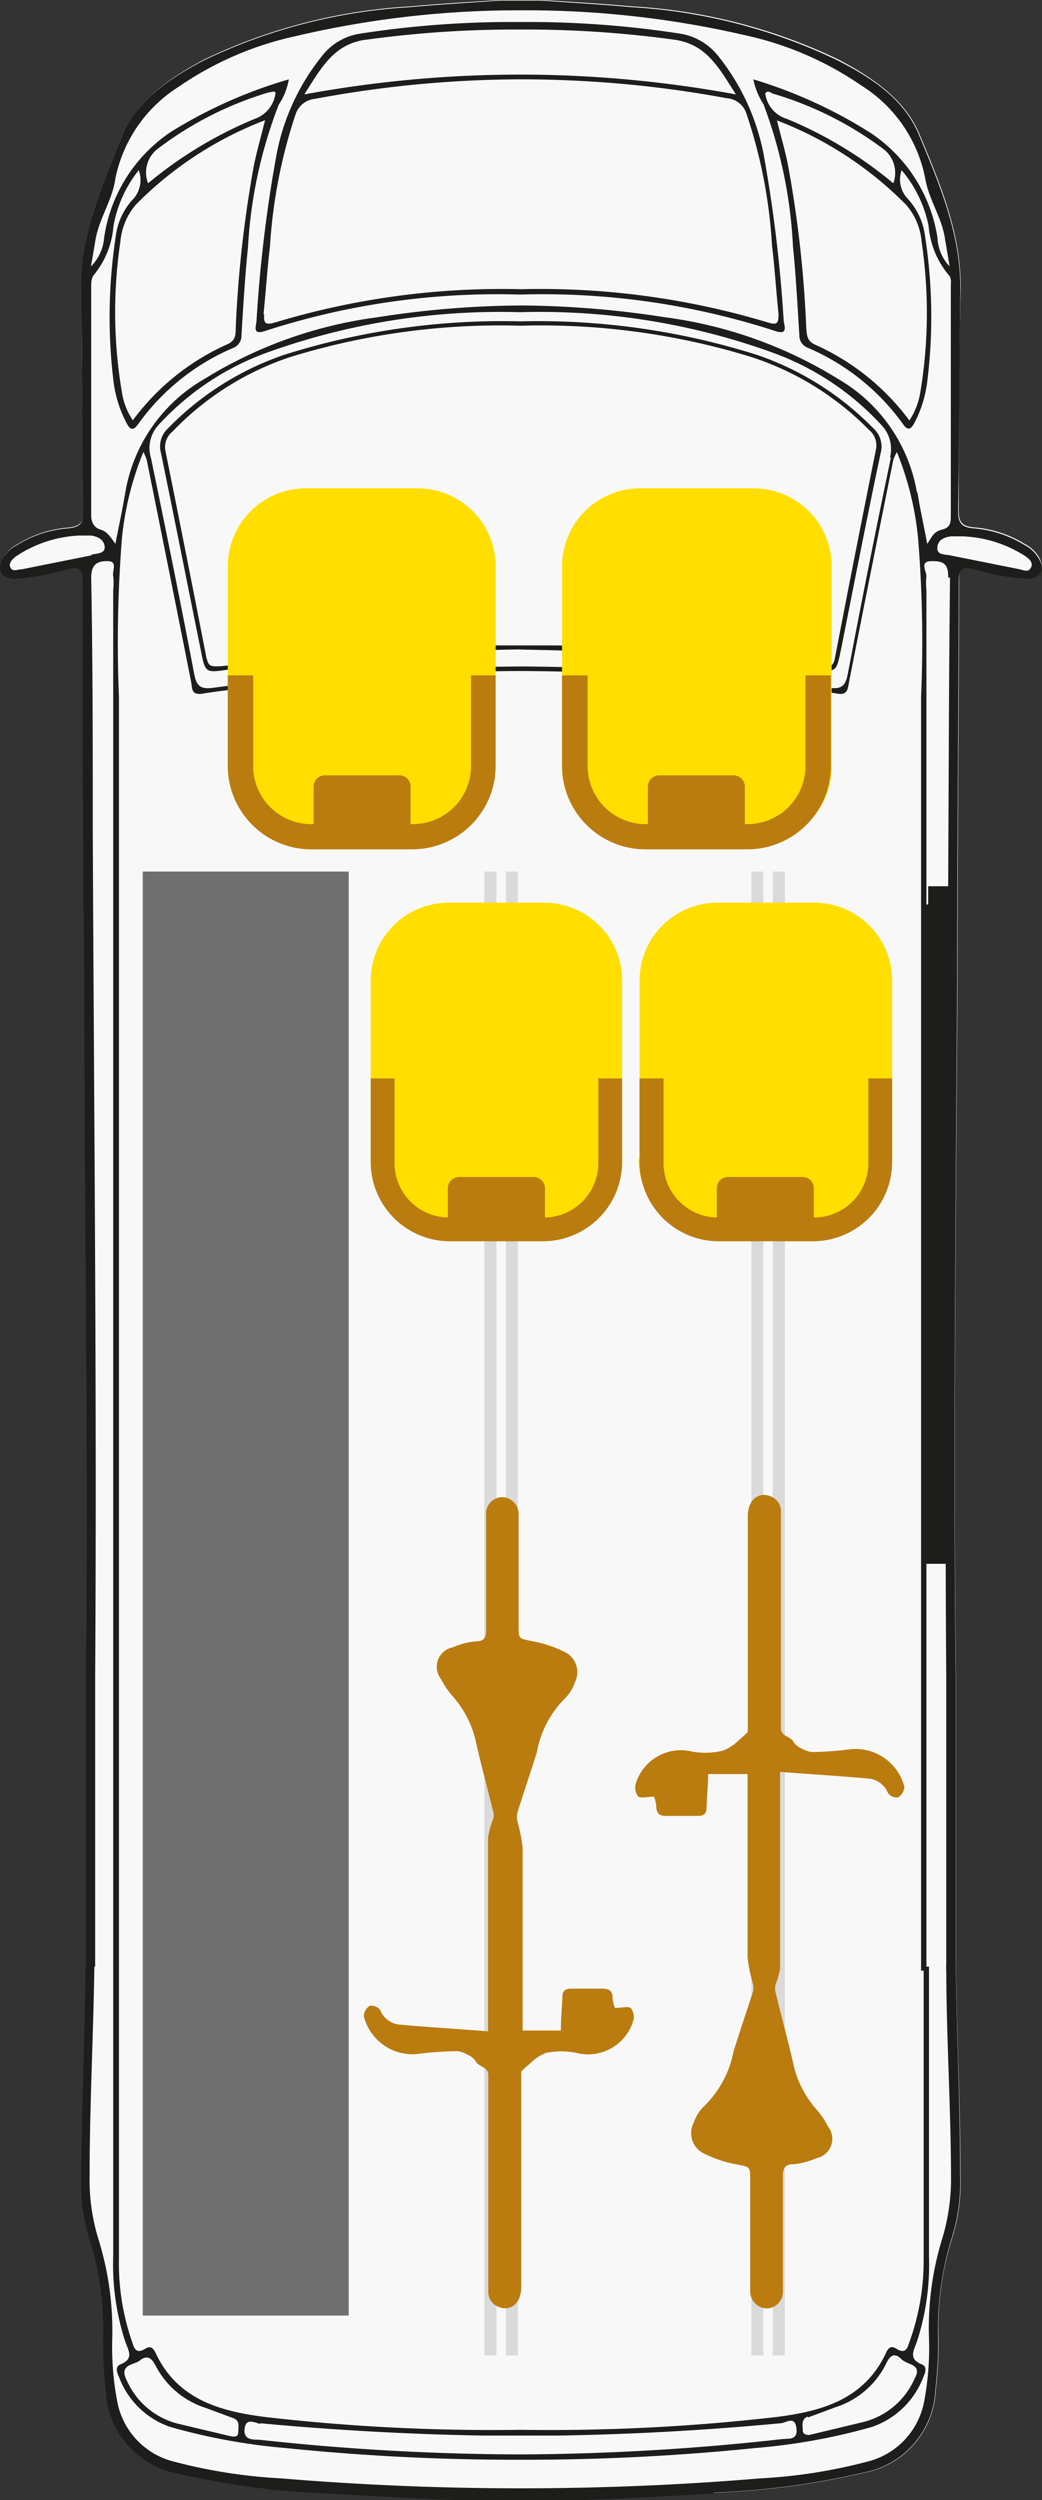 <svg xmlns="http://www.w3.org/2000/svg" viewBox="0 0 52.56 126.04"><rect x="0" y="0" width="52.56" height="126.04" fill="#333333" stroke="none"/><defs><style>.cls-1{fill:#f8f8f8;}.cls-2{fill:#1d1d1b;}.cls-3{fill:#dadada;}.cls-4{fill:#706f6f;}.cls-5{fill:#ffde00;}.cls-6{fill:#ba7c0f;}</style></defs><g id="Ebene_2" data-name="Ebene 2"><g id="LONG"><path class="cls-1" d="M46.57,99.11v.2h.27v-.2Z"></path><path class="cls-1" d="M46.57,99.11v.2h.27v-.2Z"></path><path class="cls-1" d="M52.43,28.13a1.76,1.76,0,0,0-.73-.7,5.71,5.71,0,0,0-2.54-.84c-.75-.05-.81-.38-.8-1,0-3.71,0-7.41.1-11.12,0-2.78-1.06-5.26-2.09-7.73C45.63,5,44,3.9,42.29,3A27.66,27.66,0,0,0,31.85.32c-1.5-.14-3-.22-4.51-.32h-2.1c-1.5.1-3,.18-4.5.32A27.62,27.62,0,0,0,10.3,3C8.61,3.9,7,5,6.21,6.75c-1,2.47-2.13,4.95-2.09,7.73,0,3.71.06,7.41.11,11.12,0,.61-.06.94-.81,1a5.71,5.71,0,0,0-2.54.84,1.76,1.76,0,0,0-.73.7c-.3.62,0,1,.65,1a10.69,10.69,0,0,0,2.56-.47c.63-.16.84-.07.84.63,0,6.64,0,13.29.07,19.94.05,11.91.22,23.83.08,35.74,0,.23,0,13.9,0,14.13,0,3.55-.18,7.1-.23,10.65a9.59,9.59,0,0,0,.39,3,15.1,15.1,0,0,1,.72,5.16,20.81,20.81,0,0,0,.14,2.62A4.44,4.44,0,0,0,9,124.67a39.19,39.19,0,0,0,7.55,1c3.24.19,6.49.41,9.73.38h0c3.24,0,6.49-.19,9.73-.38a39.19,39.19,0,0,0,7.55-1,4.44,4.44,0,0,0,3.64-4.16,20.81,20.81,0,0,0,.14-2.62,15.1,15.1,0,0,1,.72-5.16,9.3,9.3,0,0,0,.39-3c0-3.49-.18-7-.23-10.47v-.18c0-1.66,0-13.91,0-14.13-.14-11.91,0-23.83.08-35.74,0-6.65.07-13.3.08-19.94,0-.7.21-.79.83-.63a10.68,10.68,0,0,0,2.57.47C52.48,29.16,52.73,28.75,52.43,28.13ZM46.84,99.31h-.27v-.2h.27Z"></path><path class="cls-2" d="M47.92,29.12c-.05,4.27-.06,8.53-.08,12.79-.06,14.22-.21,28.44-.11,42.66,0,.38,0,14.39,0,14.76h.48c0-.23,0-14.08,0-14.31-.14-11.91,0-23.83.07-35.74,0-6.65.07-13.3.08-19.94,0-.7.21-.79.83-.63a11.29,11.29,0,0,0,2.57.47c.7,0,1-.39.65-1a1.76,1.76,0,0,0-.73-.7,5.75,5.75,0,0,0-2.54-.84c-.75-.05-.82-.38-.81-1,.05-3.71.06-7.41.11-11.12,0-2.78-1.07-5.27-2.09-7.73C45.6,5,44,3.94,42.26,3.05A27.66,27.66,0,0,0,31.82.36c-1.5-.14-3-.22-4.5-.33H25.21c-1.5.11-3,.19-4.5.33A27.66,27.66,0,0,0,10.27,3.05c-1.69.89-3.34,2-4.08,3.74-1,2.46-2.13,5-2.09,7.73.05,3.71.05,7.41.1,11.12,0,.61,0,.94-.81,1a5.67,5.67,0,0,0-2.53.84,1.78,1.78,0,0,0-.74.7c-.3.62,0,1,.65,1a11.2,11.2,0,0,0,2.57-.47c.62-.16.83-.07.83.63,0,6.64,0,13.29.08,19.94,0,11.91.22,23.83.08,35.74,0,.23,0,13.9,0,14.13h.47c0-.38,0-14.2,0-14.58.09-14.22-.06-28.44-.12-42.66,0-4.26,0-8.52-.08-12.79,0-.7.35-.84.85-.83s.2.5.26.75a3.48,3.48,0,0,1,0,.72c0,18.65,0,50.74,0,69.39H6C6,82.29,6,52,6,35.14a67,67,0,0,1,.15-8,15.57,15.57,0,0,1,1.08-4.35,2.07,2.07,0,0,1,.17.39q1.13,5.6,2.24,11.19c.06.35,0,.69.59.6,1.67-.28,3.37-.35,5-.53a106.2,106.2,0,0,1,11-.61h0a106.39,106.39,0,0,1,11,.61c1.68.18,3.37.25,5,.53.54.09.53-.25.6-.6q1.1-5.59,2.23-11.19a2.6,2.6,0,0,1,.18-.39,15.54,15.54,0,0,1,1.07,4.35,65,65,0,0,1,.15,8c0,16.85,0,47.35,0,64.21h.27V29.76a3.47,3.47,0,0,1,0-.72c0-.25-.36-.74.25-.75s.86.13.85.83ZM4.6,28l-3.49.7c-.21,0-.46.15-.58-.08s.1-.44.29-.58A6.25,6.25,0,0,1,4,27l.6,0c.34.05.66.22.68.57s-.4.33-.65.39Zm40.34-4.94Q43.8,28.5,42.76,34c-.13.67-.4.75-1,.67a123.63,123.63,0,0,0-15.48-1.07h0a123.63,123.63,0,0,0-15.48,1.07c-.61.08-.87,0-1-.67-.69-3.64-1.43-7.27-2.18-10.89A1.72,1.72,0,0,1,8,21.42a13.81,13.81,0,0,1,5.35-3.6,34.62,34.62,0,0,1,12.87-2.08h0a34.55,34.55,0,0,1,12.87,2.08,13.84,13.84,0,0,1,5.36,3.6,1.74,1.74,0,0,1,.44,1.65Zm1.31,1.76a8.2,8.2,0,0,0-4-5.73A22,22,0,0,0,33.58,16a48.8,48.8,0,0,0-7.31-.6h0A48.56,48.56,0,0,0,19,16a22,22,0,0,0-8.68,3.1,8.16,8.16,0,0,0-4,5.73c-.14.84-.32,1.67-.5,2.59-.25-.36-.43-.63-.75-.72S4.6,26.32,4.6,26c0-3.84,0-7.68,0-11.52,0-.2,0-.43.12-.6a4.41,4.41,0,0,0,1-2.46A6.2,6.2,0,0,1,7,8.58,1.44,1.44,0,0,1,6.75,10a3.36,3.36,0,0,0-.91,1.91,26.82,26.82,0,0,0-.12,7.27,6.08,6.08,0,0,0,.65,2.12c.16.31.31.49.6.08a11.38,11.38,0,0,1,4.77-3.83.66.66,0,0,0,.44-.65c.09-1.48.18-3,.33-4.44a23.3,23.3,0,0,1,1.55-7.18A3.36,3.36,0,0,0,14.57,4,23.89,23.89,0,0,0,8.65,6.63,7.76,7.76,0,0,0,5.25,12a2.28,2.28,0,0,1-.66,1.43c.1-.59.17-1,.23-1.36.19-1.08.86-2,1-3.07a7.15,7.15,0,0,1,3.2-4.63,16.57,16.57,0,0,1,5.86-2.54A49.08,49.08,0,0,1,26.26.52h0A49,49,0,0,1,37.6,1.78a16.49,16.49,0,0,1,5.86,2.54A7.12,7.12,0,0,1,46.67,9c.18,1.07.86,2,1,3.07.07.39.13.77.23,1.36A2.21,2.21,0,0,1,47.29,12a7.77,7.77,0,0,0-3.41-5.32A23.89,23.89,0,0,0,38,4a3.54,3.54,0,0,0,.51,1.25A23.61,23.61,0,0,1,40,12.45c.15,1.48.23,3,.32,4.44a.66.66,0,0,0,.44.65,11.41,11.41,0,0,1,4.78,3.83c.28.41.44.23.6-.08a6.06,6.06,0,0,0,.64-2.12,26.42,26.42,0,0,0-.12-7.27,3.41,3.41,0,0,0-.9-1.91,1.4,1.4,0,0,1-.28-1.41,6.29,6.29,0,0,1,1.36,2.81,4.41,4.41,0,0,0,1,2.46c.17.17.12.4.12.6,0,3.84,0,7.68,0,11.52,0,.35,0,.62-.44.73s-.5.36-.75.72c-.17-.92-.36-1.75-.49-2.59ZM7.47,9.24A1.5,1.5,0,0,1,8,7.47a17.41,17.41,0,0,1,5.55-2.81c.11,0,.25-.09.35,0A1.58,1.58,0,0,1,12.83,6,20.82,20.82,0,0,0,7.47,9.24Zm5.9-3.18c-.21.84-.4,1.52-.55,2.21a60.17,60.17,0,0,0-.93,8.26c0,.35,0,.64-.43.83A12,12,0,0,0,6.7,21.19a3.47,3.47,0,0,1-.55-1.41,24.09,24.09,0,0,1-.08-7.58,3.33,3.33,0,0,1,.78-1.88,18.41,18.41,0,0,1,6.52-4.26ZM39.71,6A1.55,1.55,0,0,1,38.6,4.71c.09-.14.23-.09.35,0A17.52,17.52,0,0,1,44.5,7.47a1.51,1.51,0,0,1,.56,1.77A20.77,20.77,0,0,0,39.71,6Zm6,4.33a3.26,3.26,0,0,1,.78,1.88,24.39,24.39,0,0,1-.07,7.58,3.62,3.62,0,0,1-.55,1.41,12,12,0,0,0-4.77-3.83c-.4-.19-.4-.48-.43-.83a58.65,58.65,0,0,0-.93-8.26c-.14-.69-.34-1.37-.55-2.21a18.41,18.41,0,0,1,6.52,4.26ZM47.93,28c-.25-.06-.67,0-.65-.39s.34-.52.68-.57l.6,0a6.28,6.28,0,0,1,3.16,1c.19.14.42.32.28.58s-.37.12-.57.08l-3.5-.7Z"></path><path class="cls-2" d="M36,125.66a39.09,39.09,0,0,0,7.54-1,4.44,4.44,0,0,0,3.64-4.16,20.81,20.81,0,0,0,.14-2.62,15.56,15.56,0,0,1,.72-5.16,9.3,9.3,0,0,0,.39-3c0-3.55-.17-7.1-.22-10.65h-.48c0,3.53.23,7.06.24,10.6a10.42,10.42,0,0,1-.47,3.28,15.29,15.29,0,0,0-.64,4.94,14.59,14.59,0,0,1-.24,3.16,3.86,3.86,0,0,1-2.89,3.06,26.63,26.63,0,0,1-5.4.84q-6,.5-12.07.5h0q-6,0-12.07-.5a26.64,26.64,0,0,1-5.39-.84,3.85,3.85,0,0,1-2.89-3.06A14.6,14.6,0,0,1,5.66,118,15.56,15.56,0,0,0,5,113a10.15,10.15,0,0,1-.48-3.28c0-3.54.19-7.07.24-10.6H4.32c-.05,3.55-.19,7.1-.23,10.65a9.3,9.3,0,0,0,.39,3,15.31,15.31,0,0,1,.72,5.16,20.81,20.81,0,0,0,.14,2.62A4.44,4.44,0,0,0,9,124.71a39.09,39.09,0,0,0,7.54,1c3.24.19,6.49.4,9.74.38h0c3.25,0,6.5-.19,9.74-.38Zm-29.68-7.6c.16.45.45.86-.24,1.14-.29.12-.18.42-.08.63a4.22,4.22,0,0,0,2.57,2.52,30.62,30.62,0,0,0,5.84,1.07,114.33,114.33,0,0,0,11.84.59h0a114.33,114.33,0,0,0,11.84-.59A30.62,30.62,0,0,0,44,122.35a4.26,4.26,0,0,0,2.58-2.52c.09-.21.21-.51-.09-.63-.68-.28-.4-.69-.24-1.14a12.6,12.6,0,0,0,.61-4.31q0-7.29,0-14.6h-.27v14.74A12.07,12.07,0,0,1,45.9,118c-.11.29-.17.74-.69.41-.29-.19-.43,0-.54.26-1.1,2.3-3.21,2.89-5.47,3.18a99.82,99.82,0,0,1-12.93.65h0a99.82,99.82,0,0,1-12.93-.65c-2.25-.29-4.37-.88-5.47-3.18-.11-.23-.24-.45-.54-.26-.52.33-.58-.12-.69-.41A12.06,12.06,0,0,1,6,113.89q0-7.36,0-14.74H5.71q0,7.3,0,14.6a12.6,12.6,0,0,0,.61,4.31Zm34.43,3.82,1.4-.52a4.3,4.3,0,0,0,2.56-2.22c.19-.4.42-.54.75-.21s1.09.24.67,1a3.85,3.85,0,0,1-2.55,2.17l-2.76.66c-.21,0-.33-.06-.33-.26s-.09-.54.26-.67Zm-27.62.29q5.58.52,11.18.62l1.94,0h0l1.94,0c3.74-.06,7.46-.27,11.18-.62.26,0,.71-.41.8.23s-.37.53-.73.57a122.43,122.43,0,0,1-13.19.77h0A122.73,122.73,0,0,1,13.07,123c-.35,0-.81,0-.73-.57s.54-.26.8-.23Zm-5.33-3a4.3,4.3,0,0,0,2.56,2.22l1.4.52c.35.13.26.41.26.67s-.12.27-.32.26l-2.77-.66A3.85,3.85,0,0,1,6.39,120c-.41-.81.38-.76.67-1s.56-.19.75.21Z"></path><polygon class="cls-2" points="46.7 78.84 46.7 45.6 47.86 45.6 47.86 78.84 46.7 78.84 46.7 78.84"></polygon></g><g id="Layer_1" data-name="Layer 1"><polygon class="cls-3" points="38.98 118.75 38.98 43.94 39.59 43.94 39.59 118.75 38.98 118.75 38.98 118.75"></polygon><polygon class="cls-3" points="37.9 118.75 37.9 43.94 38.5 43.94 38.5 118.75 37.9 118.75 37.9 118.75"></polygon><polygon class="cls-3" points="25.52 118.75 25.52 43.94 26.12 43.94 26.12 118.75 25.52 118.75 25.52 118.75"></polygon><polygon class="cls-3" points="24.43 118.75 24.43 43.94 25.04 43.94 25.04 118.75 24.43 118.75 24.43 118.75"></polygon><path class="cls-2" d="M26.26,14.85h0a38,38,0,0,1,12.82,1.83c.71.25.47-.28.45-.53a72.41,72.41,0,0,0-1-8.31,11.37,11.37,0,0,0-2.29-5,3.06,3.06,0,0,0-1.91-1.14,50.18,50.18,0,0,0-8.1-.59h0a50,50,0,0,0-8.09.59,3,3,0,0,0-1.91,1.14,11.26,11.26,0,0,0-2.29,5,70.27,70.27,0,0,0-1,8.31c0,.25-.26.78.45.53a38,38,0,0,1,12.82-1.83ZM18.49,2a54.81,54.81,0,0,1,7.77-.51h0A54.81,54.81,0,0,1,34,2c1.64.22,2.27,1.43,3.12,2.76a60.3,60.3,0,0,0-10.89-1h0a60.19,60.19,0,0,0-10.88,1c.85-1.33,1.48-2.54,3.11-2.76Zm-5.2,13.86c.12-1.15.19-2.31.33-3.46a26,26,0,0,1,1.29-6.64,1.15,1.15,0,0,1,1-.78A56.94,56.94,0,0,1,26.26,4h0a57.05,57.05,0,0,1,10.39.95,1.12,1.12,0,0,1,1,.78,25.12,25.12,0,0,1,1.29,6.64c.14,1.15.21,2.31.33,3.46,0,.49-.08.57-.56.42a39.72,39.72,0,0,0-12.41-1.67h0a39.62,39.62,0,0,0-12.4,1.67c-.49.15-.62.07-.57-.42Z"></path><path class="cls-2" d="M26.26,32.75h0a138,138,0,0,1,14.65,1c1.28.14,1.27.18,1.51-1,.66-3.3,1.3-6.6,2-9.9a1.24,1.24,0,0,0-.37-1.26,15,15,0,0,0-5.84-3.69A36.61,36.61,0,0,0,26.32,16.2h-.1a36.53,36.53,0,0,0-11.89,1.69,14.87,14.87,0,0,0-5.84,3.69,1.24,1.24,0,0,0-.37,1.26c.68,3.3,1.33,6.6,2,9.9.24,1.23.23,1.19,1.51,1a138.34,138.34,0,0,1,14.65-1Zm-15.84.45Q9.41,28,8.35,22.76a1,1,0,0,1,.35-1A14.59,14.59,0,0,1,14.64,18a36,36,0,0,1,11.57-1.58h.11A36,36,0,0,1,37.9,18a14.66,14.66,0,0,1,5.94,3.68,1,1,0,0,1,.34,1Q43.11,28,42.11,33.2c-.09.46-.32.42-.67.39-4.43-.44-8.84-.89-13.29-1.05-.63,0-1.25,0-1.88,0h0c-.62,0-1.25,0-1.87,0-4.45.16-8.87.61-13.29,1.05-.36,0-.59.07-.68-.39Z"></path><polygon class="cls-2" points="46.82 77.74 46.82 44.68 47.98 44.68 47.98 77.74 46.82 77.74 46.82 77.74"></polygon><polygon class="cls-4" points="7.2 116.74 7.2 43.94 17.59 43.94 17.59 116.74 7.2 116.74 7.2 116.74"></polygon><path class="cls-5" d="M28.35,38.67V28.55a3.94,3.94,0,0,1,3.95-3.93H38a3.94,3.94,0,0,1,3.95,3.93V38.67A3.93,3.93,0,0,1,38,42.59H32.3a3.93,3.93,0,0,1-3.95-3.92Z"></path><path class="cls-6" d="M32.68,41.54V39.66a.57.57,0,0,1,.58-.57H37a.57.57,0,0,1,.57.57v1.88a.58.58,0,0,1-.57.57H33.26a.58.58,0,0,1-.58-.57Z"></path><path class="cls-6" d="M41.91,38.63V34.05H40.63v4.58a2.93,2.93,0,0,1-2.94,2.92H32.57a2.93,2.93,0,0,1-2.93-2.92V34.05H28.35v4.58a4.21,4.21,0,0,0,4.22,4.19h5.12a4.21,4.21,0,0,0,4.22-4.19Z"></path><path class="cls-5" d="M11.49,38.67V28.55a3.94,3.94,0,0,1,3.95-3.93h5.65A3.94,3.94,0,0,1,25,28.55V38.67a3.93,3.93,0,0,1-3.95,3.92H15.44a3.93,3.93,0,0,1-3.95-3.92Z"></path><path class="cls-6" d="M15.82,41.54V39.66a.56.56,0,0,1,.57-.57h3.75a.56.56,0,0,1,.57.57v1.88a.57.57,0,0,1-.57.57H16.39a.57.57,0,0,1-.57-.57Z"></path><path class="cls-6" d="M25,38.63V34.05H23.76v4.58a2.93,2.93,0,0,1-2.94,2.92H15.7a2.93,2.93,0,0,1-2.93-2.92V34.05H11.49v4.58a4.21,4.21,0,0,0,4.21,4.19h5.12A4.21,4.21,0,0,0,25,38.63Z"></path><path class="cls-5" d="M18.7,58.43v-9a3.93,3.93,0,0,1,3.95-3.92h4.78a3.93,3.93,0,0,1,3.95,3.92v9a3.93,3.93,0,0,1-3.95,3.93H22.65a3.94,3.94,0,0,1-3.95-3.93Z"></path><path class="cls-6" d="M31.38,58.65V54.37h-1.2v4.28a2.74,2.74,0,0,1-2.74,2.73H22.65a2.74,2.74,0,0,1-2.75-2.73V54.37H18.7v4.28a4,4,0,0,0,3.95,3.93h4.79a4,4,0,0,0,3.94-3.93Z"></path><path class="cls-6" d="M22.59,61.79V59.91a.57.57,0,0,1,.58-.57h3.75a.57.57,0,0,1,.57.57v1.88a.57.57,0,0,1-.57.57H23.17a.57.57,0,0,1-.58-.57Z"></path><path class="cls-6" d="M37.72,89.44h-2c0,.59-.07,1.15-.08,1.71,0,.3-.16.4-.43.4-.54,0-1.08,0-1.62,0-.36,0-.48-.15-.49-.5a1.69,1.69,0,0,0-.11-.47c-.35,0-.64.09-.79,0a.72.72,0,0,1-.14-.62,2.38,2.38,0,0,1,2.87-1.65,3.82,3.82,0,0,0,1.54-.05,2.39,2.39,0,0,0,.81-.54,5,5,0,0,0,.44-.4V76.42c0-.77.51-1.21,1.1-1a.81.81,0,0,1,.57.84c0,1.82,0,3.64,0,5.46v5.4c0,.45.5.4.64.71a.91.91,0,0,0,.43.33,1.14,1.14,0,0,0,.52.17,17.35,17.35,0,0,0,2-.15,2.55,2.55,0,0,1,2.64,1.91.69.69,0,0,1-.32.53.57.57,0,0,1-.51-.22,1.16,1.16,0,0,0-.95-.73c-1.46-.13-2.92-.22-4.49-.34V92c0,1.88,0,3.77,0,5.66,0,.52,0,1,0,1.57a4.29,4.29,0,0,1-.23.83.83.83,0,0,0,0,.38c.28,1.17.6,2.32.87,3.49a5.11,5.11,0,0,0,1.15,2.37,3.9,3.9,0,0,1,.62.9,1,1,0,0,1-.59,1.61,3.62,3.62,0,0,1-1.15.3c-.47,0-.53.25-.53.64,0,1.9,0,3.81,0,5.72a.84.84,0,0,1-.8.91.86.86,0,0,1-.85-.88c0-.12,0-.25,0-.37,0-1.54,0-3.08,0-4.62,0-.2,0-.39,0-.58,0-.72,0-.67-.68-.81a6,6,0,0,1-1.61-.53A1.14,1.14,0,0,1,35,107a2.07,2.07,0,0,1,.49-.79A5.24,5.24,0,0,0,37,103.43c.31-1,.67-2.05,1-3.08l0-.27a7.07,7.07,0,0,1-.29-1.41c0-1.79,0-3.59,0-5.39,0-1.27,0-2.54,0-3.84Z"></path><path class="cls-6" d="M26.29,102.37h2c0-.59.06-1.15.08-1.71,0-.3.16-.4.43-.4.54,0,1.08,0,1.61,0,.36,0,.49.15.49.5a1.6,1.6,0,0,0,.12.47c.35,0,.63-.09.79,0a.72.72,0,0,1,.14.62,2.38,2.38,0,0,1-2.87,1.65,3.82,3.82,0,0,0-1.54,0,2.3,2.3,0,0,0-.81.54,5,5,0,0,0-.44.4v3.28c0,2.53,0,5.07,0,7.6,0,.77-.5,1.21-1.09,1a.81.81,0,0,1-.57-.84c0-1.82,0-3.64,0-5.46s0-3.6,0-5.4c0-.45-.5-.4-.64-.71a.91.91,0,0,0-.43-.33,1.14,1.14,0,0,0-.52-.17,17.35,17.35,0,0,0-2.05.15,2.54,2.54,0,0,1-2.64-1.91.64.64,0,0,1,.31-.53.57.57,0,0,1,.52.22,1.16,1.16,0,0,0,.95.73c1.45.13,2.91.22,4.49.34V99.86c0-1.88,0-3.77,0-5.66,0-.52,0-1,0-1.57a4.25,4.25,0,0,1,.22-.83.73.73,0,0,0,.06-.38c-.29-1.17-.6-2.32-.87-3.49a5.13,5.13,0,0,0-1.16-2.37,4.24,4.24,0,0,1-.62-.9,1,1,0,0,1,.6-1.61,3.56,3.56,0,0,1,1.15-.3c.47,0,.53-.25.52-.64,0-1.9,0-3.81,0-5.72a.83.83,0,0,1,.8-.91.85.85,0,0,1,.84.88c0,.12,0,.25,0,.37v4.62c0,.2,0,.39,0,.58,0,.72,0,.67.68.81a6,6,0,0,1,1.61.53A1.13,1.13,0,0,1,29,84.81a2,2,0,0,1-.48.79,5.18,5.18,0,0,0-1.45,2.78c-.32,1-.67,2.05-1,3.08l0,.27a7.85,7.85,0,0,1,.29,1.41c0,1.79,0,3.59,0,5.39,0,1.27,0,2.54,0,3.84Z"></path><path class="cls-5" d="M32.26,58.43v-9a3.93,3.93,0,0,1,4-3.92H41a3.93,3.93,0,0,1,4,3.92v9a3.94,3.94,0,0,1-4,3.93H36.21a3.94,3.94,0,0,1-4-3.93Z"></path><path class="cls-6" d="M45,58.65V54.37h-1.2v4.28A2.74,2.74,0,0,1,41,61.38H36.21a2.74,2.74,0,0,1-2.74-2.73V54.37H32.26v4.28a4,4,0,0,0,4,3.93H41a4,4,0,0,0,4-3.93Z"></path><path class="cls-6" d="M36.16,61.79V59.91a.56.56,0,0,1,.57-.57h3.75a.56.56,0,0,1,.57.57v1.88a.56.56,0,0,1-.57.57H36.73a.56.56,0,0,1-.57-.57Z"></path></g></g></svg>